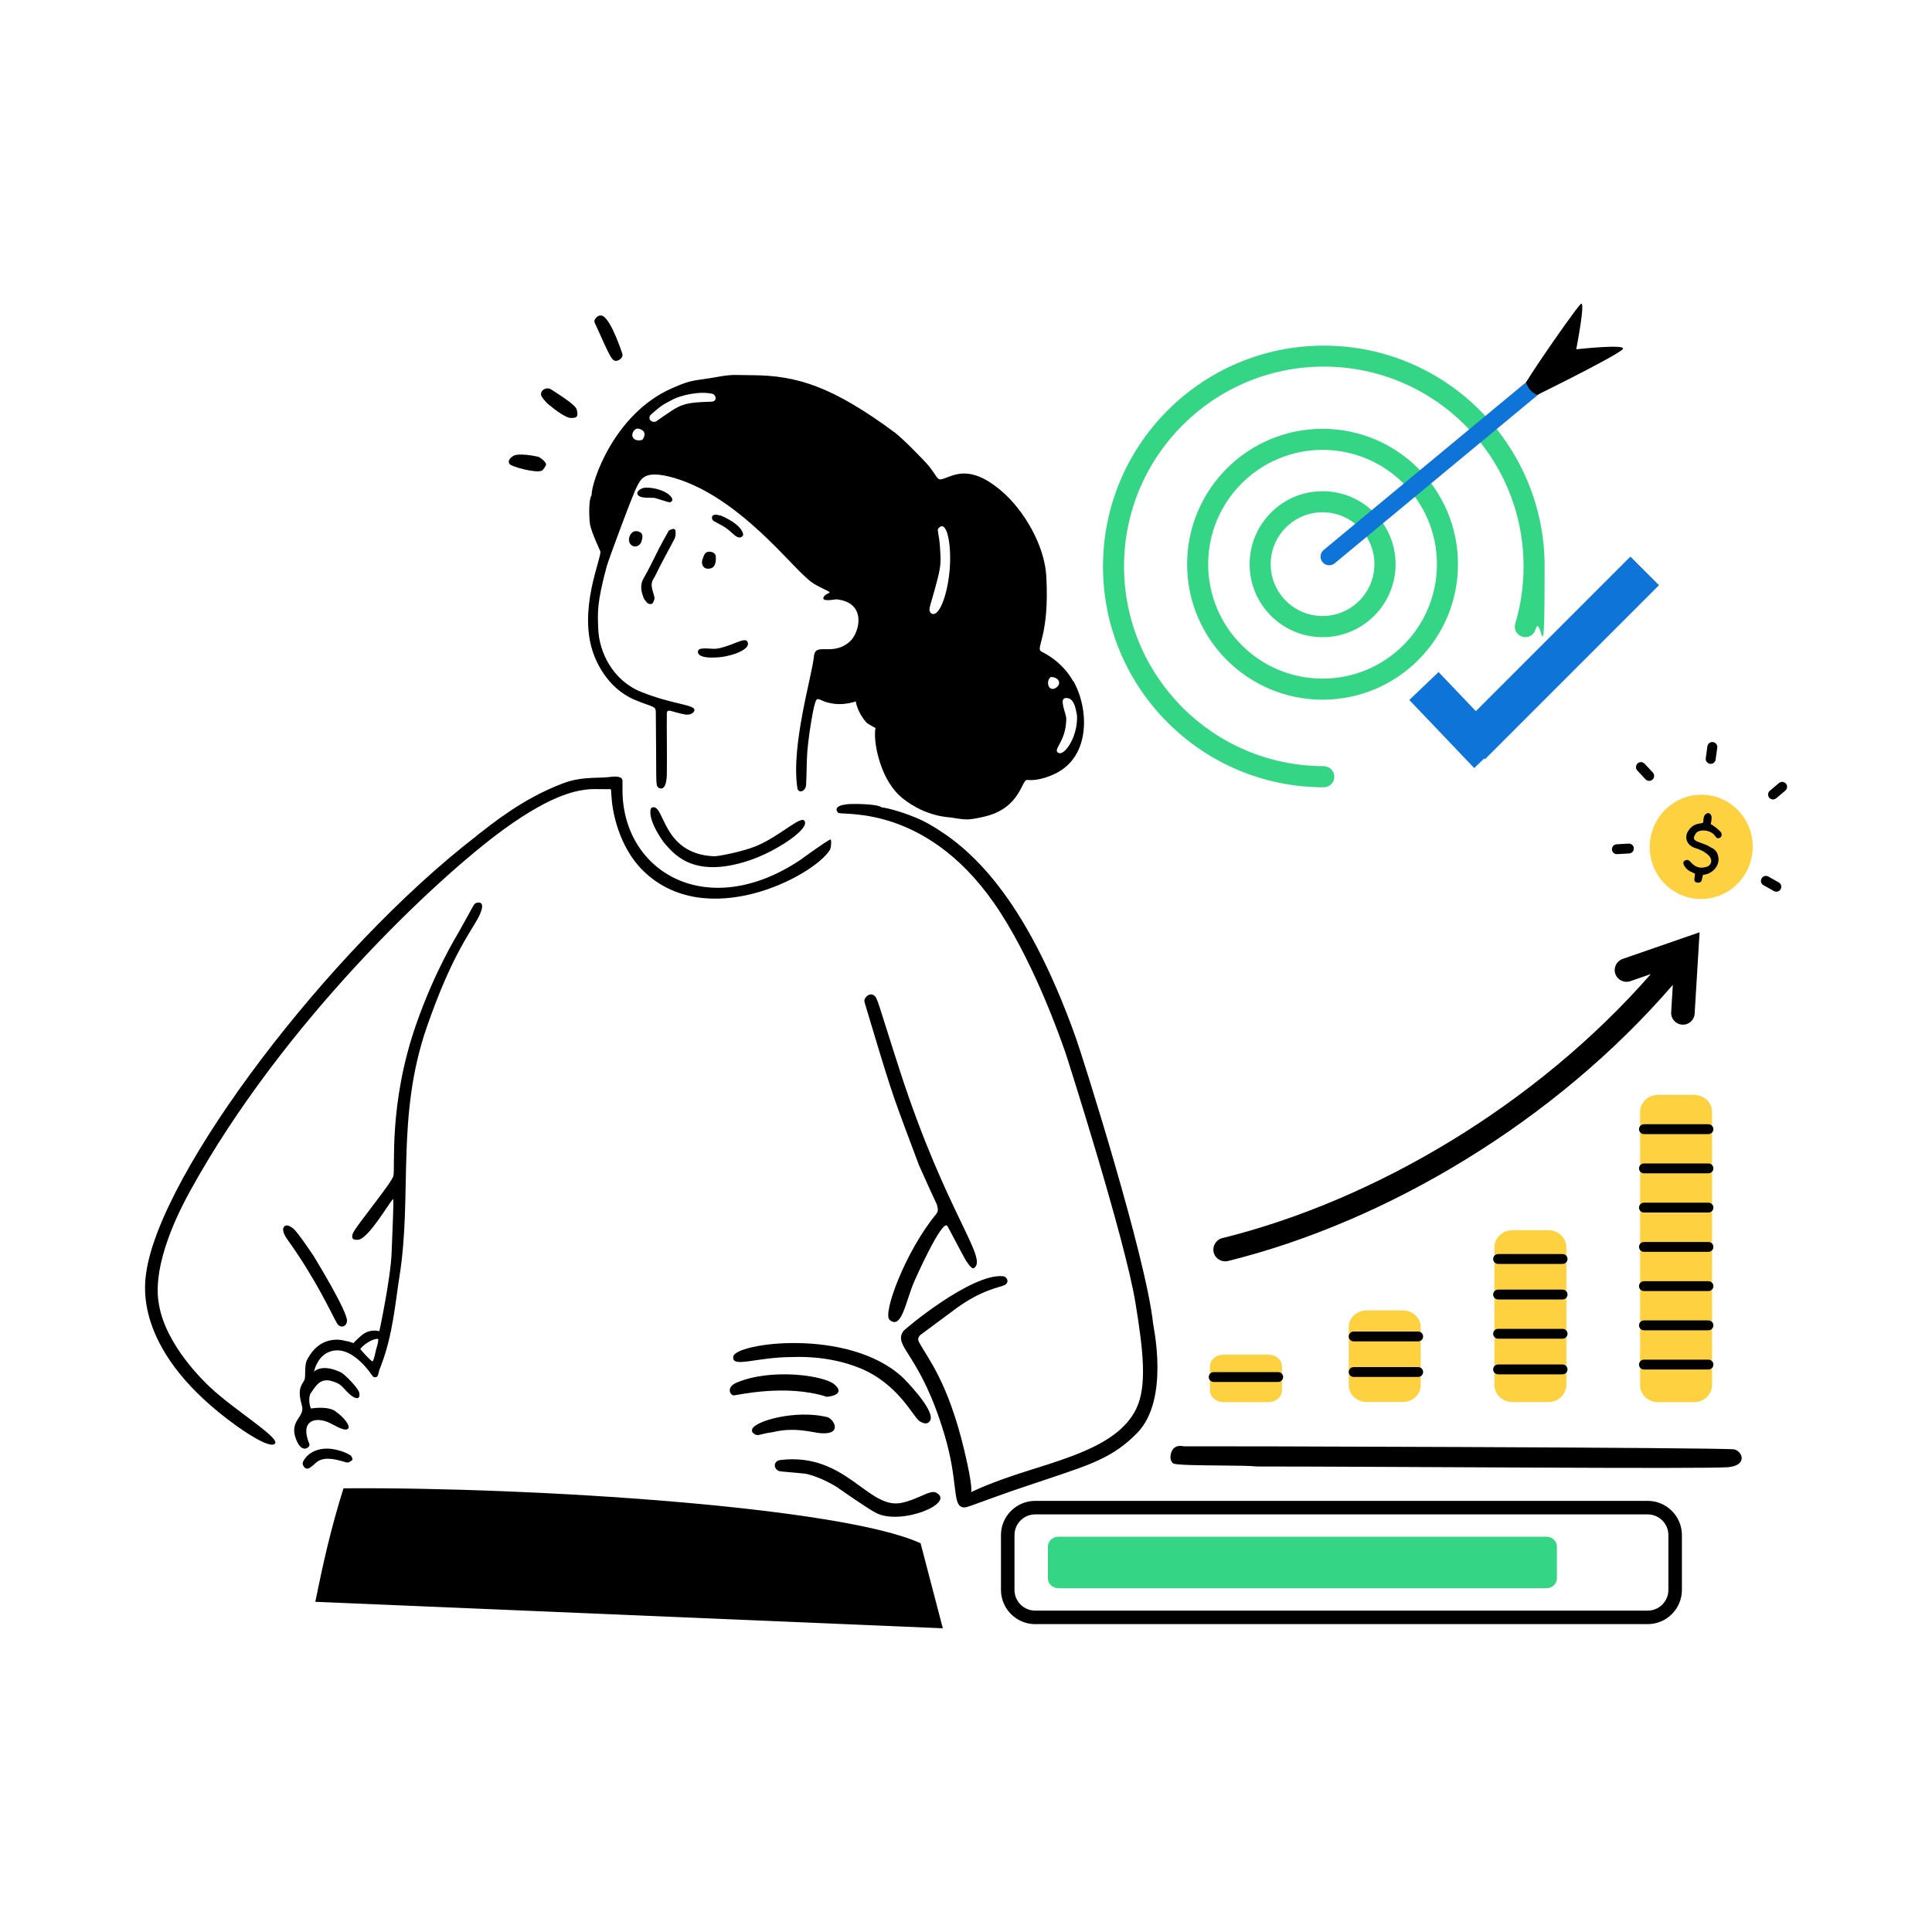 <?xml version="1.0" encoding="utf-8"?>
<svg xmlns="http://www.w3.org/2000/svg" id="Layer_1" version="1.1" viewBox="0 0 2000 2000">
  <path d="M1111,705.3c-12.1-21.6-31.7-30-33.1-30.9-6.3-3.9,8.8-15.5,5.2-78.2-1.8-31.5-23-68.2-46.8-88.3-33.4-28.2-49.6-15.1-60.8-12-5.4,1.5-4.6-1.5-13.5-12.9-4.7-6-28.7-30.1-35.5-35.1-64.7-47.8-101.3-59.3-148.1-59.5-18.3,0-18.4-1.3-36.5,1.9-23.8,4.3-24.5,1.9-46.5,11.7-60,26.5-83.2,97.3-83,110.6-3.9,6.5-2,28.5-1.7,29.9,1.7,9.2,10.6,27.4,10.8,28.4,1.2,7.3-23.8,61.2-6.8,106.7,1.7,4.7,12.7,34.1,41.8,46.6,19,8.1,22.3,6.2,22.4,13,.8,74.2-.4,74.8,2.3,77.8.9,1,8.8,5.9,9.1-13.8.3-20.6-.2-41.2,0-61.8,0-6.9,3.9-2.5,18.7.2,5.9,1.1,10.1-2.1,9.9-4.8-.4-5.5-23.3-5.7-55.3-18.6-29.3-11.8-43.4-41.2-44.3-65-.6-16.5-1.7-26.3,8.8-65,2-7.2,27-74.7,31.4-82.8,4.2-7.6,7.4-17.6,38.2-8.7,60.6,17.5,111.3,78.8,132.3,99,11.9,11.5,12.5,10.7,27.3,18.3,4.2,2.2-1.8,1.6-4.4,5.6-4,6.2,11.9,2.7,12.9,2.8,31.7,3.3,24.1,33.5,14.8,42.9-18.3,17.4-36.6.6-38,16.1-1.8,19.6-24.1,92.7-17.1,136.7.8,5.3,8.6,3.8,9-4,.6-11.7.4-23.3,1.3-35,.2-2.6,1.4-13.7,2.3-19.6,5.1-33.3,6.7-34.5,9.4-33.7,2.7.8,5.2,2.3,8,3.1,2.8.8,5.6,1.3,8.4,1.7,10.9,1.4,22-2.5,22-2.5,0,0,1.4,11,10.9,21.7,1.4,1.6,9.6,5.9,9.6,5.9,0,0-1.2,2.2-.3,13.1.4,5.3,5.1,41.4,28.9,60.1,23.8,18.7,47.1,19,48.6,19.3,17.2,2.6,17.4,3.1,34.4-.6,38.6-8.5,39.4-38.8,45.3-38.2,2.4.2,12.9,1.3,29.2-6.6,36.8-17.9,34.7-67.2,18.8-95.5ZM667,451.1c-.5,2.3-.9,2.1-2,4.2-6.8,2.1-11.6-1.7-10.2-6.6,1.2-4.1,4.4-5.1,4.8-5.1.8,0,8.9,1,7.4,7.5ZM736.3,415.8c-31.3,1-31.5,2.7-56.8,20.2-3.4,2.3-9.5-1.2-6.3-6.2,11.2-9.9,11.6-10.2,23.8-16.5,6.9-3.6,26.3-8.9,40.6-5.6,3.4.8,5.5,7.9-1.2,8.1ZM983.3,586.9c-1.6,25.3-10.1,51.5-18.5,48.5-.6-.2-1.1-.6-1.5-1.1-2.7-4.2-.6-4.6,7.2-34.8,4.1-15.7,3.3-20.4,2.6-32.5-.7-12.4-3.1-18.1-2-19.6,8.5-10.9,13.8,13.8,12.2,39.5ZM1089.5,713.2c-5.2-.2-6.3-9.3-1.6-12.4,6,.2,7.8,3.2,8.3,4.6,1.4,4-3.5,7.9-6.7,7.8ZM1095.7,779.4c-6.6-3.6,7.9-10.9,8.1-35.4,0-5.4-7.9-20.8-.7-21.4,10-.9,10.8,14.7,11.8,17.8,1.2,22.2-13.1,42.3-19.1,39Z"/>
  <path d="M326.4,1658.2c7.6-37.6,16-75.8,29.2-117.5,196.7-1.5,516.2,19.4,597.4,56.9l23,88-649.5-27.4Z" fill-rule="evenodd"/>
  <path d="M1102.2,1087.7c-4.1-11.9-29.8-85.7-66.2-142.4-73.3-114.4-164.3-100.6-168.3-103.9-.8-.7-6.7-7.3,9.8-8.9,5.2-.5,30.2-.6,35.2,3.3,4.3.1,30.2,6.5,49.4,17.5,41.1,23.6,98.4,72.4,151.4,220.4,7,19.6,72.9,227.3,80.2,296.6.3,3.3,17.1,78.4-16.3,112.9-24.8,25.7-50,33.2-88.4,46.3-13.5,4.6-27.2,9-40.7,13.7-48.1,16.8-48.2,18.5-52.7,16.8-9.7-3.6-3.7-26.9-17.7-74.2-25.2-85.1-53.6-91.3-42.9-107.7,1.4-2.2,70.3-59.8,103-57,4.8.4,7.2,6.5,2,9.2-4.8,2.4-23.2,4.5-50.1,24.1-6.7,4.9-36.9,27.3-37.2,27.6-3.5,3.2-1.8,6.5-1.5,7,8.9,16.9,30,40.8,47.1,112.7,9.3,38.9,7,43,7,43,0,0,12.7-6.7,41.7-16.6,49.3-16.8,109.6-29.4,129.2-69.7,11.2-23.1,7.6-58.7-.8-109.8-11.1-67.7-71.6-256.5-73.1-260.9Z"/>
  <path d="M493,865.4c16.6-12.8,47.6-38.3,88.5-54,19-7.3,31.7-5.7,47.4-6.8,1.3,0,15.3-3,15.5,3.5.1,3-.1,8.7,0,11.7,1.5,83.7,88.3,134.3,184.1,70.4,1.1-.8,28.3-20.7,31.3-21.2,1-.2.8,8.7-.9,11.2-18.1,27.6-128.4,84.9-193.3,21-25.8-25.4-31-62.5-31.8-68.4-.6-4.1-1.3-15.8-1.3-15.8,0,0-20.5-.3-22.3,0-11.7,1.3-36.3,3.5-88.8,41.6-69.4,50.5-228.5,199.9-324.3,373.8-40.6,73.7-34.2,109.2-32.4,118.9,7.5,41.8,46.6,78.9,52.3,84.3,24.7,23.5,72.2,52.2,67.8,58.6-4.9,7-36.7-15.8-39.5-17.8-105.6-75.7-96.1-144-94-158.6,14.6-104.3,188.7-334.2,341.8-452.3Z"/>
  <path d="M1225.8,1497.2c11.2-.3,560.4,1.2,569.5,3.2,8.3,1.9,14.2,16.2-5.9,18.4-19.5,2.1-359.3-.7-488.1-.7-6.5-.7-20.4-.9-35.1-1-23.4-.2-49.1-.4-51.7-2.2-.7-.5-4.1-3.3-2.4-10,2.8-11.2,13.4-7.5,13.6-7.6Z"/>
  <path d="M347.2,1461c9.7,6.7,16.4,16.1,12.7,18.3-4.2,2.6-14.8-4.8-20.6-7.2-13.8-5.5-29-1.1-19,22.9,1.2,2.8-7.9,11.4-14.1-5.8-6.9-19.2,9.9-21.9,6.3-34.4-5.3-18,.3-21.1,2.7-26.4,1.4-3-.2-15,2.4-20.1,14.6-29.3,40.2-20.1,40.3-20.1,2.4,0,8,2.2,8,2.2,0,0,6.7-7.5,11.8-10.4,7.5-4.3,15-1.9,15-1.9,0,0,11.7-54.5,12.7-81.3.9-25,2.3-51.6,1.6-55.7-4.1,3.8-25.3,40.8-35.9,42.2-10.5,1.4-5.3-7.6-4.9-8.3,5.3-9.3,39.2-50.7,41-57.5,2.2-8.6-5.2-74,23.3-156.2,19.4-55.9,42.4-92.9,44.5-96.6,15.6-27.7,15-28.2,17.4-29.7.8-.5,11.2-4.1,4.4,11.5-6.6,15.1-27.4,37-55,116.8-32.1,92.9-14.7,173.9-28.4,258.9-4,24.9-6.7,59.5-18.7,90.7-1.9,5-2,4.9-3.3,10.2-.9,3.9-4.8,2.5-5.4,1.8-.8-.8-22.9-36.5-47.1-24.6-11,5.4-13.9,19.7-13.9,19.7,0,0,7.9-9,27.9.7,4.3,2.1,18,16.5,18.9,20.7,1.7,7.7-3.6,7.4-9.5,2.2-9.2-8.2-7.7-10.8-19.6-14.1-12.1-3.3-16.9,7.2-20.8,12.4-2.6,3.4-2.1,11.8,0,16.2,0,0,16.8-3.1,25.5,2.9ZM389.3,1397.2c1.1-4.4,2.1-6,2.3-10.5.1-2.4-10.2,1.2-16.1,7-.3.3-2.7,2.6-2.5,2.9.8,1.1,11.7,13.4,12.7,12.7,1.4-1.2,3.4-11.2,3.6-12.1Z"/>
  <path d="M951.1,1205.6c-25.1-67.2-25.8-66.9-48.1-141.4-8.1-27-8.2-26.9-8.2-28.1-.2-3.5,5.3-8.6,9.4-6,4.6,3,3.3,4.1,27.5,78.8,48,147.8,91.9,194.3,76.4,203.9-2.6,1.6-8.3-8.3-8.9-9.1-2-3.4-18.2-34.4-18.7-34.9-5.8-5.5-31.8,52.5-33.9,57.4-8.8,19.6-13,51.1-25.7,40.1-7.5-6.4,16.3-70.5,47.6-108.7,2.7-3.3,2.8-5.1,1.7-9.3-1-3.8-.8-1.4-19.1-42.6Z"/>
  <path d="M820.6,1404.8c-38.3,0-63.2,11.9-61.5-.5,1.9-14.1,119-30.2,175,21.3,2.2,2,34.9,35,28.7,45.1-3.5,5.8-10.5.8-11.2.2-6.7-4.8-22-38.6-61.6-54.7-34-13.8-67.2-11.3-69.4-11.4Z"/>
  <path d="M866.7,1539.6c-16.5-10.2-30.1-13.4-30.8-13.6-3.1-1-27.7-2.4-29.5-3.2-6.4-2.7-5.5-10.6,1.4-11.4,67.8-8.2,90.6,51.3,125.2,44.4,17.3-3.5,29.7-13.8,35.9-10.7,21.1,10.6-35.2,34.2-61.6,21.3-8.2-4-37.4-24.5-40.6-26.7Z"/>
  <path d="M686.7,871.4c-16.9-23.9-13.8-34.6-12.1-35.3,13.7-6,9.5,47.9,64.4,50.3,4.7.2,29.8-4.9,43.2-10.3,26.9-11,49.9-35.6,51.2-24.5,1,8.9-31.1,30.3-58.3,39.3-59.9,19.8-79.2-9.2-88.4-19.4Z"/>
  <path d="M856.1,1446c-42.6-13.7-93.1-1.6-96.4-1.5-3.8,0-8.5-8.4,3-13.3,36.2-15.1,89.9-7.3,100.8,1.7,8.9,7.4,4,11.8-7.5,13.1Z"/>
  <path d="M325.8,1302.1c3,5,33.7,55.4,33.4,65.1-.2,6.5-7.1,8.1-10.2,2.9-5.5-9.1-20.5-43.8-51.9-87.6-.6-.9-7.3-10.1-2-13.5,2.9-1.8,8,2.4,8.6,2.9,4.8,4,20.6,27.7,22.2,30.2Z"/>
  <path d="M798.9,1482.7c-13.6,1.9-14.2,4.8-18.9,1.1-2.1-1.6-1.5-3.8-1.4-4.1,2.3-8.7,45.1-20.6,77.5-12.8,7.1,1.7,16.8,18.8-7,16.7-8.3-.7-26.6-6.8-50.2-.8Z"/>
  <path d="M682.1,568c3.1-6,6.1-11.4,9.2-16.8.4-.8.7-1.9,1.4-2.2,1.6-.7,3.5-1.7,5-1.4,1.9.4,1.6,2.6,1.7,4.3.1,2.4-.4,4.6-1.6,6.8-5.2,9.6-10.3,19.3-15.4,29-2,3.9-3.7,8-6.1,11.8-2.8,4.5-1.6,8.8-.4,13.2.5,1.9,1.2,3.7,1.6,5.6.4,1.9-1.4,6.4-2.8,6.8-2.4.6-4.4-.2-5.8-2.3-.9-1.3-2.2-2.5-2.7-4-1-2.8-2-5.8-2.3-8.7-.3-3.6,0-7,1.9-10.6,5.8-10.1,10.9-20.6,16.3-31.5Z"/>
  <path d="M773.7,664.3c4.4,7.4-14.8,14.7-28.5,16-27.6,2.7-23.6-7.8-20.6-8.5,6.2-1.5,12.2.5,18-.4,4.7-.7,11.4-3.1,14.3-4.2,9.1-3.4,14.8-6.4,16.8-3Z"/>
  <path d="M622.6,349.4c-6.8-15.8-8.4-16-6.6-19,2.3-3.8,6.2-5,9.2-2.6,8.8,7.2,18,35.5,18.9,38,1.8,4.7-4.8,9.1-8.2,7.4-1.9-1-3.5-1.8-13.3-23.8Z"/>
  <path d="M566.8,417.8c-.6-.6-6.4-6.4-6.7-9.1-.6-5.5,6.2-8.2,10-5.8,26.1,16.4,26.7,19.5,27.2,22.2,1.2,6.2.1,7.6-6.2,7.6-6.8,0-21.7-12.8-24.3-14.9Z"/>
  <path d="M363.6,1507c0,1.8,2.9,3.3.2,5.1-1.9,1.3-3.2,2.4-5.9,1.6-6.4-1.9-12.8-3.8-19.7-3.6-4.7.2-8.8,1.6-12.2,5.1-1.5,1.6-3.4,2.8-5.1,4.1-1.9,1.4-4.4,1.3-5.7-.2-1.5-1.8-2.7-4-1-6.9,2.7-4.6,6.5-7.9,11.2-10,8.6-3.7,17.3-3.1,26.2-.5,4.2,1.2,8,2.8,11.9,5.3Z"/>
  <path d="M558.2,473.3c.2.2,8.6,5.1,6.8,8.6-.3.5-2.3,4.4-4.1,5.3-5.9,3-31.4-4.2-33.3-6.7-3.2-4.4,3.2-8.2,3.9-8.6,5-3,21.4-.3,26.8,1.3Z"/>
  <path d="M677.6,515.4c-6.5-.5-14.9.8-17.5-3.4-1.9-3.1,3.5-7.2,8.6-7.2,19.1,0,32,11.6,25.7,14.8-1.8.9-1.9.2-16.9-4.2Z"/>
  <path d="M746.2,533.7c2.2.9,21.6,9.1,23.2,19.8,0,.3-2.4,6.5-9.8-.2-10.4-9.4-11.1-8.4-20.5-13.8-3.2-1.9-2.1-5.7-.7-6.2,3.2-1.1,3.2-.3,7.9.5Z"/>
  <path d="M726.8,580.6c.2-.7,1.8-6.9,4-8.5,2.7-1.9,8.4-1.1,9.9,2.5.5,1.3,1.5,12.4-5.1,13.8-8.4,1.9-9.4-5.3-8.8-7.8Z"/>
  <path d="M663.5,562c-5.8,8.6-16.1.9-11.1-8.2,3.4-6.1,9.1-3.5,10.1-2.9,1.7,1,4.2,2.8,1,11.1Z"/>
  <path d="M1611.7,1601v32.9c0,5.6-4.8,10.2-10.8,10.2h-505.3c-6,0-10.8-4.6-10.8-10.2v-32.9c0-5.6,4.8-10.2,10.8-10.2h505.3c6,0,10.8,4.6,10.8,10.2Z" fill="#35d586" fill-rule="evenodd"/>
  <path d="M1741.1,1589.1v56.8c0,19.5-15.9,35.4-35.4,35.4h-634.1c-19.5,0-35.4-15.9-35.4-35.4v-56.8c0-19.5,15.9-35.4,35.4-35.4h634.1c19.5,0,35.4,15.9,35.4,35.4ZM1727.1,1589.1c0-11.8-9.6-21.4-21.4-21.4h-634.1c-11.8,0-21.4,9.6-21.4,21.4v56.8c0,11.8,9.6,21.4,21.4,21.4h634.1c11.8,0,21.4-9.6,21.4-21.4v-56.8Z" fill-rule="evenodd"/>
  <g>
    <path d="M1772.3,1151.1v282.7c0,9.8-8.4,17.7-18.6,17.7h-37.3c-10.3,0-18.6-7.9-18.6-17.7v-282.7c0-9.8,8.4-17.7,18.6-17.7h37.3c10.3,0,18.6,7.9,18.6,17.7Z" fill="#fed141" fill-rule="evenodd"/>
    <path d="M1701.8,1174c-2.8,0-5.1-2.3-5.1-5.1s2.3-5.1,5.1-5.1h66.8c2.8,0,5.1,2.3,5.1,5.1s-2.3,5.1-5.1,5.1h-66.8Z" fill-rule="evenodd"/>
    <path d="M1701.8,1214.6c-2.8,0-5.1-2.3-5.1-5.1s2.3-5.1,5.1-5.1h66.8c2.8,0,5.1,2.3,5.1,5.1s-2.3,5.1-5.1,5.1h-66.8Z" fill-rule="evenodd"/>
    <path d="M1701.8,1255.2c-2.8,0-5.1-2.3-5.1-5.1s2.3-5.1,5.1-5.1h66.8c2.8,0,5.1,2.3,5.1,5.1s-2.3,5.1-5.1,5.1h-66.8Z" fill-rule="evenodd"/>
    <path d="M1701.8,1295.9c-2.8,0-5.1-2.3-5.1-5.1s2.3-5.1,5.1-5.1h66.8c2.8,0,5.1,2.3,5.1,5.1s-2.3,5.1-5.1,5.1h-66.8Z" fill-rule="evenodd"/>
    <path d="M1701.8,1336.5c-2.8,0-5.1-2.3-5.1-5.1s2.3-5.1,5.1-5.1h66.8c2.8,0,5.1,2.3,5.1,5.1s-2.3,5.1-5.1,5.1h-66.8Z" fill-rule="evenodd"/>
    <path d="M1701.8,1377.1c-2.8,0-5.1-2.3-5.1-5.1s2.3-5.1,5.1-5.1h66.8c2.8,0,5.1,2.3,5.1,5.1s-2.3,5.1-5.1,5.1h-66.8Z" fill-rule="evenodd"/>
    <path d="M1701.8,1417.7c-2.8,0-5.1-2.3-5.1-5.1s2.3-5.1,5.1-5.1h66.8c2.8,0,5.1,2.3,5.1,5.1s-2.3,5.1-5.1,5.1h-66.8Z" fill-rule="evenodd"/>
    <path d="M1621.5,1291.4v142.1c0,9.9-8.4,17.9-18.6,17.9h-37.3c-10.3,0-18.6-8-18.6-17.9v-142.1c0-9.9,8.4-17.9,18.6-17.9h37.3c10.3,0,18.6,8,18.6,17.9Z" fill="#fed141" fill-rule="evenodd"/>
    <path d="M1470.7,1373.8v60.2c0,9.6-8.4,17.3-18.6,17.3h-37.3c-10.3,0-18.6-7.8-18.6-17.3v-60.2c0-9.6,8.4-17.3,18.6-17.3h37.3c10.3,0,18.6,7.8,18.6,17.3Z" fill="#fed141" fill-rule="evenodd"/>
    <path d="M1327.1,1414.6v24.6c0,6.8-6.3,12.3-14.1,12.3h-46.4c-7.8,0-14.1-5.5-14.1-12.3v-24.6c0-6.8,6.3-12.3,14.1-12.3h46.4c7.8,0,14.1,5.5,14.1,12.3Z" fill="#fed141" fill-rule="evenodd"/>
    <path d="M1550.8,1345.2c-2.8,0-5.1-2.3-5.1-5.1s2.3-5.1,5.1-5.1h66.8c2.8,0,5.1,2.3,5.1,5.1s-2.3,5.1-5.1,5.1h-66.8Z" fill-rule="evenodd"/>
    <path d="M1550.8,1308.4c-2.8,0-5.1-2.3-5.1-5.1s2.3-5.1,5.1-5.1h66.8c2.8,0,5.1,2.3,5.1,5.1s-2.3,5.1-5.1,5.1h-66.8Z" fill-rule="evenodd"/>
    <path d="M1550.8,1385.8c-2.8,0-5.1-2.3-5.1-5.1s2.3-5.1,5.1-5.1h66.8c2.8,0,5.1,2.3,5.1,5.1s-2.3,5.1-5.1,5.1h-66.8Z" fill-rule="evenodd"/>
    <path d="M1401.3,1388.6c-2.8,0-5.1-2.3-5.1-5.1s2.3-5.1,5.1-5.1h66.8c2.8,0,5.1,2.3,5.1,5.1s-2.3,5.1-5.1,5.1h-66.8Z" fill-rule="evenodd"/>
    <path d="M1256.4,1430.6c-2.8,0-5.1-2.3-5.1-5.1s2.3-5.1,5.1-5.1h66.8c2.8,0,5.1,2.3,5.1,5.1s-2.3,5.1-5.1,5.1h-66.8Z" fill-rule="evenodd"/>
    <path d="M1550.8,1422.7c-2.8,0-5.1-2.3-5.1-5.1s2.3-5.1,5.1-5.1h66.8c2.8,0,5.1,2.3,5.1,5.1s-2.3,5.1-5.1,5.1h-66.8Z" fill-rule="evenodd"/>
    <path d="M1401.3,1425.4c-2.8,0-5.1-2.3-5.1-5.1s2.3-5.1,5.1-5.1h66.8c2.8,0,5.1,2.3,5.1,5.1s-2.3,5.1-5.1,5.1h-66.8Z" fill-rule="evenodd"/>
  </g>
  <path d="M1841.4,913.5c2.5,1.4,3.3,4.5,1.9,7-1.4,2.5-4.5,3.3-7,1.9l-10.8-6.1c-2.5-1.4-3.3-4.5-1.9-7,1.4-2.5,4.5-3.3,7-1.9l10.8,6.1Z" fill-rule="evenodd"/>
  <path d="M1841.6,810.6c2.2-1.8,5.4-1.5,7.2.6,1.8,2.2,1.5,5.4-.6,7.2l-9.5,8c-2.2,1.8-5.4,1.5-7.2-.6-1.8-2.2-1.5-5.4.6-7.2l9.5-8Z" fill-rule="evenodd"/>
  <path d="M1767.5,772.6c.4-2.8,3-4.8,5.8-4.4,2.8.4,4.8,3,4.4,5.8l-1.7,12.3c-.4,2.8-3,4.8-5.8,4.4-2.8-.4-4.8-3-4.4-5.8l1.7-12.3Z" fill-rule="evenodd"/>
  <path d="M1694.9,797.6c-1.9-2.1-1.8-5.3.3-7.3,2.1-1.9,5.3-1.8,7.3.3l8.5,9.1c1.9,2.1,1.8,5.3-.3,7.3-2.1,1.9-5.3,1.8-7.3-.3l-8.5-9.1Z" fill-rule="evenodd"/>
  <path d="M1674.1,884.2c-2.8.2-5.3-2-5.4-4.8-.2-2.8,2-5.3,4.8-5.4l12.4-.7c2.8-.2,5.3,2,5.4,4.8.2,2.8-2,5.3-4.8,5.4l-12.4.7Z" fill-rule="evenodd"/>
  <path d="M1370.4,793.2c6,0,10.9,4.9,10.9,10.9s-4.9,10.9-10.9,10.9c-126.2,0-228.6-102.4-228.6-228.6s102.4-228.6,228.6-228.6,228.6,102.4,228.6,228.6-3.3,44.7-9.5,65.4c-1.7,5.8-7.8,9.1-13.6,7.3-5.8-1.7-9.1-7.8-7.3-13.6,5.6-18.7,8.6-38.6,8.6-59.2,0-114.2-92.7-206.8-206.8-206.8s-206.8,92.7-206.8,206.8,92.7,206.8,206.8,206.8ZM1369.1,443.9c77.4,0,140.2,62.8,140.2,140.2s-62.8,140.2-140.2,140.2-140.2-62.8-140.2-140.2,62.8-140.2,140.2-140.2ZM1369.1,465.7c-65.3,0-118.4,53-118.4,118.4s53,118.4,118.4,118.4,118.4-53,118.4-118.4-53-118.4-118.4-118.4ZM1369.1,508.5c41.7,0,75.6,33.8,75.6,75.6s-33.9,75.5-75.6,75.5-75.5-33.8-75.5-75.5,33.8-75.6,75.5-75.6ZM1369.1,530.3c-29.6,0-53.7,24.1-53.7,53.7s24.1,53.7,53.7,53.7,53.7-24.1,53.7-53.7-24.1-53.7-53.7-53.7Z" fill="#35d586" fill-rule="evenodd"/>
  <path d="M1708.8,1008.4l-21.1,7.3c-6.4,2.2-13.3-1.2-15.5-7.5-2.2-6.4,1.2-13.3,7.5-15.5l79.7-27.6-5.1,84.2c-.4,6.7-6.2,11.9-12.9,11.4-6.7-.4-11.9-6.2-11.4-12.9l1.7-28.3c-121.8,141.3-295.9,245.1-460.5,285.9-6.5,1.6-13.2-2.4-14.8-8.9-1.6-6.5,2.4-13.2,8.9-14.8,158.2-39.2,325.4-138.3,443.6-273.3Z" fill-rule="evenodd"/>
  <path d="M1536.4,785.2l-10.3,9.9-67.2-70.5,30.3-28.9,38.6,40.5,160-160,29.6,29.6-180.2,180.2-.8-.8Z" fill="#0f74d8" fill-rule="evenodd"/>
  <path d="M1381.7,583.1c-3.8,3.2-9.5,2.6-12.6-1.2-3.2-3.8-2.6-9.5,1.2-12.6l217.8-180.5c3.8-3.2,9.5-2.6,12.6,1.2,3.2,3.8,2.6,9.5-1.2,12.6l-217.8,180.5Z" fill="#0f74d8" fill-rule="evenodd"/>
  <path d="M1579.7,395.8s6.7-10.7,14.8-22.7c15.3-22.7,38.3-55.3,41.9-58.4,5.4-4.7-4.7,46.9-4.7,46.9,0,0,52-5.8,48.3-.3-2.1,3.2-31.7,18.8-55.7,31-16.7,8.5-33,16.5-33,16.5-5.5-2.4-9.6-6.5-11.6-13.1Z"/>
  <ellipse cx="1762.4" cy="877.5" fill="#fed141" rx="54" ry="53.3" transform="rotate(-81.8 1761.273 877.84)"/>
  <path d="M1772.5,877.9c3,1.8,4.9,3.9,5.9,7.5,2.7,9.1-3.8,16.8-10.9,19.3-2.1.7-4.6,1-4.6,1,0,0-1.1,5.2-1.5,6.1-.6,1.6-2.6,2.3-4.7,1.8-2.2-.5-3-1.5-2.6-4.2.1-1.1.6-4.8.6-4.8,0,0-1.4-.9-2.3-1.3-3.5-1.4-5.8-2.8-7.8-5.5-.7-.9-1.6-2.3-1.9-3.8-.3-1.7.1-2.4,1.8-3.3,1.6-.9,3-.7,4.4.5.8.6,1.4,1.4,2.1,2.1,4.5,4.7,9.6,6.1,16,3.9,5.3-1.9,5.9-7.7,1.8-11.7-3.8-3.6-8.4-6-13.3-7.4-9.5-2.7-12.1-11.2-8-17.7,3-4.8,6.8-7.3,12.6-8,1.2-.1,3-.8,3-.8,0,0,.2-1.5.3-3,.2-1.9.3-4,2.1-5.6,2.2-1.9,4.2-1.7,5.7.7,1.6,2.6-.3,9.3-.3,9.3,0,0,1.9,1.2,3.2,2.1,2.8,1.9,7.4,5.7,7.9,7.4.8,2.4-.3,4.5-2.4,5.1-2,.6-3.2-.7-4.2-2.3-3.6-5.4-13.2-7.4-18.6-3.9-1.6,1.1-3.9,5.4-3.2,7,.4.8,1.6,1.9,2.4,2.3,3.5,1.6,7.2,2.6,10.8,4.2,1.5.7,3.8,2,5.6,3.1Z"/>
</svg>